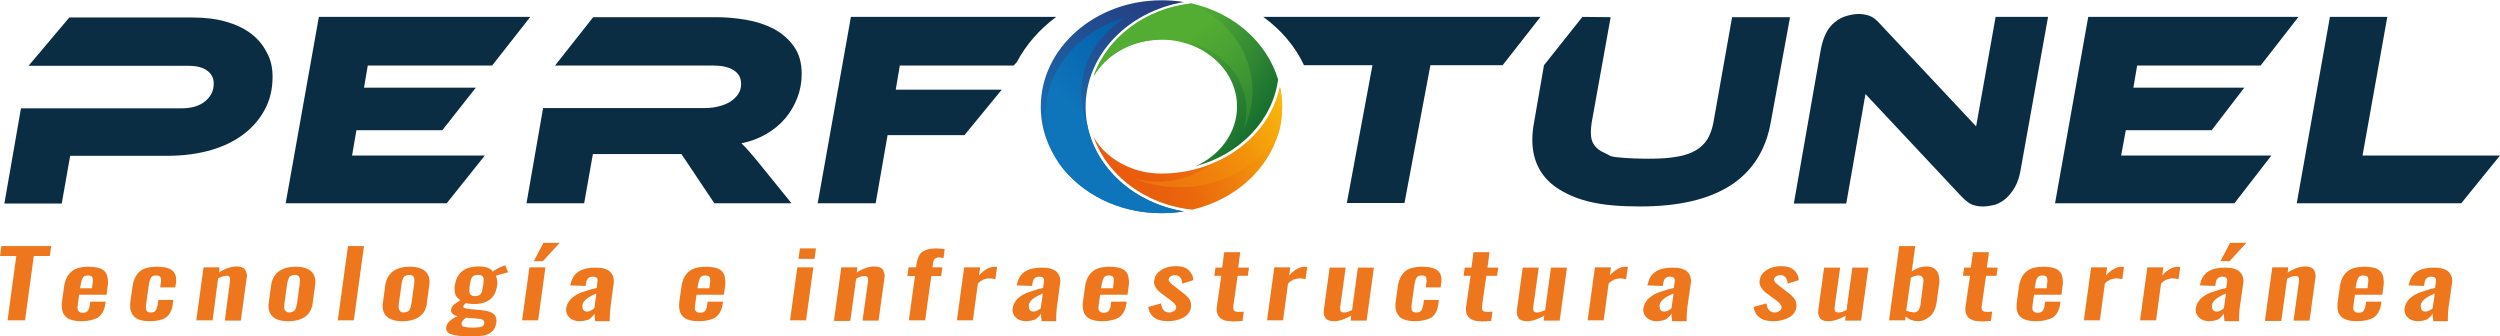 <svg xmlns="http://www.w3.org/2000/svg" xmlns:xlink="http://www.w3.org/1999/xlink" id="Capa_1" x="0px" y="0px" viewBox="0 0 858.5 115.5" style="enable-background:new 0 0 858.5 115.5;" xml:space="preserve"><style type="text/css">	.st0{fill:#0B2D44;}	.st1{fill-rule:evenodd;clip-rule:evenodd;fill:none;}	.st2{fill-rule:evenodd;clip-rule:evenodd;fill:url(#SVGID_1_);}	.st3{fill:url(#SVGID_2_);}	.st4{fill-rule:evenodd;clip-rule:evenodd;fill:url(#SVGID_3_);}	.st5{fill-rule:evenodd;clip-rule:evenodd;fill:url(#SVGID_4_);}	.st6{fill-rule:evenodd;clip-rule:evenodd;fill:url(#SVGID_5_);}	.st7{fill-rule:evenodd;clip-rule:evenodd;fill:url(#SVGID_6_);}	.st8{fill:#EE761C;}</style><g>	<g>		<path class="st0" d="M362.7,5.8h-70.5l-11.4,64h19.9l4.1-23.4h26.4L344,30.8h-36.4l1.4-8.3h39.1l1.1-1.2   C352.3,15.4,356.9,10.1,362.7,5.8"></path>		<path class="st0" d="M433.8,5.8c6.2,4.5,11,10.2,14,16.6h23.5l-8.8,47.3h19.8l8.9-47.3H516l13-16.6H433.8z"></path>		<path class="st0" d="M93.6,26.4c0,4-0.8,7.6-2.5,10.9c-1.7,3.3-4.1,6.2-7.2,8.6c-3.1,2.4-6.9,4.3-11.3,5.6c-4.5,1.3-9.5,2-15,2   H24.1l-2.9,16.4H1.5l5.7-32.7h55.1c3.4,0,6.2-0.8,8.1-2.4c2-1.6,3-3.6,3-6.1c0-1.8-0.7-3.3-2.2-4.4c-1.4-1.1-3.6-1.7-6.4-1.7H9.8   l14-16.6h42.2c4.5,0,8.4,0.5,11.8,1.5c3.4,1,6.3,2.4,8.6,4.2c2.3,1.8,4.1,4,5.3,6.5C93,20.5,93.6,23.3,93.6,26.4"></path>		<polygon class="st0" points="166.5,53.4 153.4,69.8 98.1,69.8 109.5,5.8 182.1,5.8 169,22.5 126.3,22.5 125,30.1 163.4,30.1    151.9,44.7 122.4,44.7 120.9,53.4   "></polygon>		<path class="st0" d="M271.8,69.8h-26.5l-11.3-16.9h-30.4l-3,16.9h-19.8l5.7-32.7h55.7c1.7,0,3.2-0.2,4.7-0.6   c1.5-0.4,2.8-0.9,3.9-1.6c1.1-0.7,2-1.6,2.7-2.6c0.7-1.1,1-2.2,1-3.5c0-2.1-0.9-3.7-2.6-4.7c-1.7-1.1-4.1-1.6-7.2-1.6h-54.1   l13.1-16.6h42.3c3.3,0,6.7,0.3,10.2,0.9c3.5,0.6,6.6,1.6,9.5,3.1c2.8,1.5,5.1,3.5,6.9,6c1.8,2.5,2.7,5.6,2.7,9.5   c0,2.9-0.5,5.6-1.5,8.2c-1,2.6-2.4,5-4.2,7.1c-1.8,2.1-4,3.9-6.6,5.4c-2.6,1.5-5.4,2.5-8.4,3.1c0.9,0.8,1.9,1.9,3,3.2   c1.1,1.3,2.6,3,4.4,5.3L271.8,69.8z"></path>		<path class="st0" d="M608.1,41.9c-3.4,19.3-18.4,29-44.9,29c-13.7,0-21.1-1.9-27.5-5.7c-6.3-3.8-9.5-9.6-9.5-17.2   c0-1.9,0.2-3.9,0.6-6l3.4-19.6l13.2-16.6l9.7,0.1l-6.5,36.1c-0.2,1.3-0.3,2.5-0.3,3.5c0,1.7,0.3,3.1,1.1,4.2   c0.7,1.1,1.9,2.1,3.6,2.8c1.7,0.7,1.4,1.2,4.3,1.5c2.9,0.3,6.5,0.5,10.9,0.5c3.8,0,7.1-0.2,9.7-0.7c2.6-0.4,4.8-1.2,6.5-2.2   c1.7-1,3-2.3,4-3.9c0.9-1.6,1.6-3.5,2-5.7l6.4-36.1h19.9L608.1,41.9z"></path>		<path class="st0" d="M681,70.9c-1.3,0-2.6-0.2-3.7-0.6c-1.1-0.4-2.3-1.4-3.7-2.8l-33-35.2l-6.6,37.6h-18l9.3-53.1   c0.4-2.1,1-3.9,1.8-5.5c0.8-1.5,1.8-2.8,3-3.7c1.2-1,2.5-1.7,3.9-2.1c1.4-0.4,2.8-0.7,4.3-0.7c1.2,0,2.4,0.2,3.6,0.6   c1.2,0.4,2.5,1.4,3.7,2.8l33,35.2l6.7-37.6h18l-9.5,53c-0.4,2.1-1,3.9-1.9,5.5c-0.9,1.5-1.9,2.8-3,3.8c-1.1,1-2.4,1.7-3.8,2.2   C683.8,70.6,682.4,70.9,681,70.9"></path>		<polygon class="st0" points="780,53.4 767.3,69.8 705.7,69.8 717.1,5.8 789.3,5.8 776.3,22.5 733.9,22.5 732.6,30.1 770.7,30.1    759.5,44.7 730,44.7 728.4,53.4   "></polygon>		<polygon class="st0" points="858.5,53.4 845.2,69.8 788.7,69.8 800.1,5.8 819.8,5.8 811.3,53.4   "></polygon>	</g>	<g>		<ellipse class="st1" cx="398.8" cy="36.6" rx="41.5" ry="36.6"></ellipse>		<g>			<linearGradient id="SVGID_1_" gradientUnits="userSpaceOnUse" x1="372.548" y1="60.894" x2="422.816" y2="-3.465">				<stop offset="0" style="stop-color:#0F75BB"></stop>				<stop offset="0.28" style="stop-color:#1E5DA1"></stop>				<stop offset="0.587" style="stop-color:#24488B"></stop>				<stop offset="0.838" style="stop-color:#253C7E"></stop>				<stop offset="1" style="stop-color:#25387A"></stop>			</linearGradient>			<path class="st2" d="M406.5,72.6c-2.5,0.4-5.1,0.6-7.7,0.6c-14.7,0-27.5-6.7-34.9-16.8c0,0,0,0,0,0c-4.1-5.7-6.5-12.5-6.5-19.7    c0-20.2,18.6-36.6,41.5-36.6c2.6,0,5.2,0.2,7.7,0.6c-19.2,3.2-33.8,18.1-33.8,36c0,2,0.2,4,0.5,5.9    C376.1,57.7,389.4,69.7,406.5,72.6z"></path>			<linearGradient id="SVGID_2_" gradientUnits="userSpaceOnUse" x1="384.437" y1="9.594" x2="439.466" y2="47.691">				<stop offset="0" style="stop-color:#53AD32"></stop>				<stop offset="0.251" style="stop-color:#53AD32"></stop>				<stop offset="0.401" style="stop-color:#49A233"></stop>				<stop offset="0.663" style="stop-color:#308632"></stop>				<stop offset="1" style="stop-color:#05602D"></stop>			</linearGradient>			<path class="st3" d="M438.9,27.3c-1.9,14.2-13.3,25.8-28.4,29.8c8.5-3.8,14.3-11.6,14.3-20.5c0-12.7-11.7-23-26.1-23    c-0.6,0-1.3,0-1.9,0.1c0,0-0.1,0-0.1,0c-9.3,0.6-17.2,5.6-21.2,12.5c4.6-13.2,17.6-23.2,33.5-25c0.1,0,0.2,0,0.3,0    C423.8,4.5,435.1,14.6,438.9,27.3z"></path>			<linearGradient id="SVGID_3_" gradientUnits="userSpaceOnUse" x1="382.582" y1="62.394" x2="445.911" y2="44.035">				<stop offset="0" style="stop-color:#E95C0C"></stop>				<stop offset="5.586590e-02" style="stop-color:#E95C0C"></stop>				<stop offset="0.227" style="stop-color:#E95F0C"></stop>				<stop offset="0.407" style="stop-color:#EB6B0C"></stop>				<stop offset="0.592" style="stop-color:#EE7E0C"></stop>				<stop offset="0.779" style="stop-color:#F3960B"></stop>				<stop offset="0.967" style="stop-color:#F9B40B"></stop>				<stop offset="1" style="stop-color:#FAB90B"></stop>			</linearGradient>			<path class="st4" d="M440.3,36.6c0,3.1-0.4,6-1.2,8.9C435.4,58.4,424,68.6,409.4,72c-12.3-1.3-22.9-7.5-29.3-16.3    c-0.4-0.5-0.7-1-1.1-1.6v0c-1.4-2.2-2.6-4.6-3.5-7.1c2.5,4.4,6.5,7.9,11.5,10.1c3.5,1.6,7.5,2.5,11.8,2.5    c5.9,0,11.5-1.1,16.6-3.1c12.4-4.8,21.6-14.7,24.1-26.7C440,32,440.3,34.3,440.3,36.6z"></path>			<linearGradient id="SVGID_4_" gradientUnits="userSpaceOnUse" x1="380.839" y1="50.845" x2="440.067" y2="-4.966">				<stop offset="0" style="stop-color:#0F75BB"></stop>				<stop offset="4.601574e-02" style="stop-color:#0D72B9"></stop>				<stop offset="0.453" style="stop-color:#025CA6"></stop>				<stop offset="0.785" style="stop-color:#004E9B"></stop>				<stop offset="1" style="stop-color:#004A97"></stop>			</linearGradient>			<path class="st5" d="M406.5,72.6c-2.5,0.4-5.1,0.6-7.7,0.6c-14.7,0-27.5-6.7-34.9-16.8c0,0,0,0,0,0C354,40.4,359.5,20.2,377,10    c3.1-1.8,6.4-3.1,9.8-4.1c-13.6,8.2-18.8,23.4-13.5,36.6C376.1,57.7,389.4,69.7,406.5,72.6z"></path>			<linearGradient id="SVGID_5_" gradientUnits="userSpaceOnUse" x1="389.701" y1="71.504" x2="446.277" y2="35.191">				<stop offset="0" style="stop-color:#ED730C"></stop>				<stop offset="5.586590e-02" style="stop-color:#ED730C"></stop>				<stop offset="0.239" style="stop-color:#EE770C"></stop>				<stop offset="0.433" style="stop-color:#F0820C"></stop>				<stop offset="0.631" style="stop-color:#F3930B"></stop>				<stop offset="0.831" style="stop-color:#F7AB0B"></stop>				<stop offset="0.94" style="stop-color:#FAB90B"></stop>			</linearGradient>			<path class="st6" d="M440.3,36.6c0,3.1-0.4,6-1.2,8.9c-6.2,11.1-19.1,18.8-34.1,18.8c-5.6,0-10.9-1.1-15.6-3    c2.6,0.7,5.4,1.1,8.2,1.1c6.8,0,13.1-2.2,17.9-5.8c12.4-4.8,21.6-14.7,24.1-26.7C440,32,440.3,34.3,440.3,36.6z"></path>			<linearGradient id="SVGID_6_" gradientUnits="userSpaceOnUse" x1="385.982" y1="2.98" x2="440.745" y2="68.657">				<stop offset="0" style="stop-color:#53AD32"></stop>				<stop offset="0.251" style="stop-color:#53AD32"></stop>				<stop offset="0.401" style="stop-color:#49A233"></stop>				<stop offset="0.663" style="stop-color:#308632"></stop>				<stop offset="1" style="stop-color:#05602D"></stop>			</linearGradient>			<path class="st7" d="M426.8,45c0.8-2.3,1.2-4.7,1.2-7.2c0-13.4-12.3-24.3-27.6-24.3c-1.2,0-2.4,0.1-3.5,0.2c0,0-0.1,0-0.1,0    c-9.3,0.6-17.2,5.6-21.2,12.5c4.6-13.2,17.6-23.2,33.5-25c12.5,5.5,21,16.8,21,30C430.1,36.1,428.9,40.8,426.8,45z"></path>		</g>	</g>	<g>		<path class="st8" d="M2.6,110l3-22.1H0l0.5-3.4h17.1l-0.5,3.4h-5.5l-3,22.1H2.6z"></path>		<path class="st8" d="M28,110.3c-2.7,0-4.6-0.6-5.6-1.7c-0.8-0.9-1.2-2.1-1.2-3.6c0-0.5,0-1,0.1-1.5l0.7-5c0.3-2.3,1.1-4,2.5-5.2   c1.3-1.2,3.4-1.7,6.1-1.7c1.4,0,2.6,0.2,3.6,0.5c0.9,0.3,1.6,0.8,2,1.4c0.5,0.6,0.7,1.4,0.8,2.3c0,0.3,0.1,0.7,0.1,1.1   c0,0.6-0.1,1.3-0.2,2l-0.3,2.3h-9.4l-0.4,2.7c-0.1,0.6-0.1,1.2-0.2,1.7c0,0.1,0,0.1,0,0.2c0,0.4,0.1,0.8,0.4,1.1   c0.3,0.3,0.8,0.5,1.4,0.5c0.8,0,1.4-0.2,1.7-0.6c0.3-0.4,0.6-1,0.7-1.8l0.2-1.4h5.3l-0.2,1.1c-0.3,1.9-1.1,3.3-2.4,4.3   C32.3,109.8,30.4,110.3,28,110.3z M27.5,99h4.1l0.2-1.7c0-0.3,0.1-0.6,0.1-0.9c0-0.5-0.1-0.9-0.2-1.2c-0.2-0.4-0.8-0.6-1.5-0.6   c-0.8,0-1.4,0.2-1.7,0.7c-0.3,0.5-0.6,1.3-0.8,2.6L27.5,99z"></path>		<path class="st8" d="M51.4,110.3c-1.4,0-2.6-0.2-3.5-0.5c-0.9-0.3-1.7-0.8-2.1-1.4c-0.5-0.6-0.8-1.3-1-2.1   c-0.1-0.4-0.1-0.8-0.1-1.3c0-0.5,0-1,0.1-1.5l0.7-5.1c0.3-2.2,1.1-3.9,2.4-5.1c1.3-1.2,3.3-1.7,6.1-1.7c2.5,0,4.3,0.5,5.3,1.4   c0.8,0.7,1.2,1.7,1.2,3.1c0,0.4,0,0.8-0.1,1.2l-0.2,1.4H55l0.2-1.5c0.1-0.3,0.1-0.6,0.1-0.9c0-0.5-0.1-0.8-0.2-1.1   c-0.2-0.4-0.7-0.6-1.5-0.6c-0.8,0-1.4,0.2-1.7,0.7c-0.3,0.4-0.6,1.3-0.8,2.5l-0.9,6.5c-0.1,0.5-0.1,0.9-0.1,1.2   c0,0.6,0.1,1,0.2,1.2c0.2,0.4,0.7,0.6,1.5,0.6c0.8,0,1.3-0.2,1.6-0.6c0.3-0.4,0.5-1,0.7-1.8l0.3-1.9h5.1l-0.2,1.7   c-0.3,1.9-1,3.3-2.3,4.3C55.8,109.8,53.9,110.3,51.4,110.3z"></path>		<path class="st8" d="M67.4,110l2.5-18.2h5.5l-0.2,1.8c2.1-1.4,4.2-2.1,6.1-2.1c0.7,0,1.3,0.1,1.8,0.3c0.5,0.2,0.9,0.5,1.1,0.9   c0.2,0.4,0.4,0.8,0.5,1.3c0,0.2,0.1,0.4,0.1,0.7c0,0.3,0,0.5-0.1,0.8l-2,14.6h-5.5L79,96.4c0-0.2,0-0.4,0-0.5   c0-0.3-0.1-0.6-0.2-0.8c-0.2-0.3-0.6-0.4-1.2-0.4c-0.7,0-1.6,0.3-2.7,0.9L73,110H67.4z"></path>		<path class="st8" d="M105,108.6c-1.4,1.1-3.4,1.7-6,1.7s-4.4-0.6-5.5-1.7c-0.9-0.9-1.3-2.1-1.3-3.5c0-0.4,0-0.8,0.1-1.2l0.8-5.9   c0.3-2.1,1.1-3.6,2.5-4.7c1.4-1.1,3.4-1.7,5.9-1.7c2.6,0,4.4,0.6,5.5,1.7c0.9,0.9,1.3,2.1,1.3,3.5c0,0.4,0,0.8-0.1,1.2l-0.8,5.9   C107.2,105.9,106.4,107.5,105,108.6z M99.4,107.3c0.4,0,0.7-0.1,1-0.2c0.3-0.1,0.5-0.3,0.7-0.4c0.2-0.2,0.3-0.4,0.4-0.7   c0.1-0.3,0.2-0.6,0.3-0.8c0-0.3,0.1-0.6,0.2-1l0.9-6.5c0-0.6,0.1-1.1,0.1-1.6c0,0,0-0.1,0-0.1c0-0.4-0.2-0.8-0.4-1.1   c-0.3-0.3-0.7-0.5-1.4-0.5c-0.4,0-0.7,0.1-1,0.2c-0.3,0.1-0.5,0.3-0.7,0.4c-0.2,0.2-0.3,0.4-0.4,0.7c-0.1,0.3-0.2,0.6-0.3,0.8   c-0.1,0.3-0.1,0.6-0.2,1l-0.9,6.5c-0.1,0.7-0.1,1.2-0.1,1.6c0,0.4,0.1,0.8,0.4,1.1C98.4,107.2,98.8,107.3,99.4,107.3z"></path>		<path class="st8" d="M116,110l3.5-25.5h5.5l-3.5,25.5H116z"></path>		<path class="st8" d="M144.2,108.6c-1.4,1.1-3.4,1.7-6,1.7s-4.4-0.6-5.5-1.7c-0.9-0.9-1.3-2.1-1.3-3.5c0-0.4,0-0.8,0.1-1.2l0.8-5.9   c0.3-2.1,1.1-3.6,2.5-4.7c1.4-1.1,3.4-1.7,5.9-1.7c2.6,0,4.4,0.6,5.5,1.7c0.9,0.9,1.3,2.1,1.3,3.5c0,0.4,0,0.8-0.1,1.2l-0.8,5.9   C146.5,105.9,145.6,107.5,144.2,108.6z M138.7,107.3c0.4,0,0.7-0.1,1-0.2c0.3-0.1,0.5-0.3,0.7-0.4c0.2-0.2,0.3-0.4,0.4-0.7   c0.1-0.3,0.2-0.6,0.3-0.8c0-0.3,0.1-0.6,0.2-1l0.9-6.5c0-0.6,0.1-1.1,0.1-1.6c0,0,0-0.1,0-0.1c0-0.4-0.2-0.8-0.4-1.1   c-0.3-0.3-0.7-0.5-1.4-0.5c-0.4,0-0.7,0.1-1,0.2c-0.3,0.1-0.5,0.3-0.7,0.4c-0.2,0.2-0.3,0.4-0.4,0.7c-0.1,0.3-0.2,0.6-0.3,0.8   c-0.1,0.3-0.1,0.6-0.2,1l-0.9,6.5c-0.1,0.7-0.1,1.2-0.1,1.6c0,0.4,0.1,0.8,0.4,1.1C137.6,107.2,138.1,107.3,138.7,107.3z"></path>		<path class="st8" d="M162.3,115.5c-0.7,0-1.3,0-1.9,0c-0.5,0-1.1,0-1.8-0.1c-0.7,0-1.3-0.1-1.8-0.2c-0.5-0.1-1-0.2-1.5-0.3   c-0.5-0.1-0.9-0.3-1.2-0.5c-0.3-0.2-0.5-0.5-0.7-0.8c-0.1-0.2-0.2-0.5-0.2-0.8c0-0.1,0-0.2,0-0.3c0.2-1.6,1.5-2.9,3.9-3.9   c-1.5-0.4-2.2-1.1-2.2-2c0-0.7,0.3-1.3,0.8-1.8c0.5-0.5,1.3-1,2.4-1.7c-0.8-0.5-1.4-1.2-1.7-1.9c-0.2-0.5-0.3-1.1-0.3-1.8   c0-0.4,0-0.8,0.1-1.3c0.6-4.4,3.3-6.6,8.2-6.6c2.5,0,4.1,0.6,4.8,1.8c0.3-0.3,0.8-0.6,1.5-1c0.7-0.4,1.3-0.7,2-0.9l0.8-0.3l1,2.4   c-0.5,0.1-1.2,0.3-2.2,0.6c-1,0.3-1.7,0.5-2,0.6c0.2,0.4,0.3,0.9,0.4,1.5c0.1,0.3,0.1,0.7,0.1,1c0,0.3,0,0.6-0.1,0.9   c-0.6,4.2-3.2,6.3-7.9,6.3c-0.4,0-0.9,0-1.6-0.1c-0.7-0.1-1.1-0.2-1.3-0.2c-0.5,0.5-0.8,0.9-0.8,1.2c0,0.2,0.1,0.4,0.5,0.5   c0.3,0.1,0.8,0.2,1.5,0.3c0.1,0,0.8,0.1,2,0.2c1.2,0.1,2,0.2,2.2,0.2c2,0.2,3.3,0.6,4.2,1.3c0.7,0.6,1,1.4,1,2.4   c0,0.2,0,0.5-0.1,0.7c-0.2,1.6-1,2.8-2.3,3.6C167.1,115.2,165.1,115.5,162.3,115.5z M162.7,112.5c1.2,0,2-0.1,2.6-0.3   c0.6-0.2,0.9-0.6,1-1.1c0-0.1,0-0.2,0-0.3c0-0.4-0.1-0.7-0.4-0.9c-0.4-0.3-1.1-0.4-2.1-0.5l-3.8-0.3c-1,0.8-1.5,1.4-1.5,2   c0,0.1,0,0.1,0,0.2c0,0.3,0.1,0.5,0.2,0.6c0.2,0.2,0.6,0.3,1.2,0.4C160.5,112.5,161.5,112.5,162.7,112.5z M163.1,101.7   c1,0,1.6-0.3,2-0.8c0.4-0.5,0.6-1.5,0.8-2.8c0.1-0.8,0.2-1.4,0.2-1.9c0-0.1,0-0.1,0-0.2c0-0.6-0.2-1-0.5-1.2   c-0.3-0.3-0.8-0.4-1.5-0.4c-1,0-1.6,0.3-2,0.8c-0.4,0.6-0.6,1.5-0.8,2.9c-0.1,0.6-0.1,1.2-0.1,1.7c0,0.1,0,0.2,0,0.3   c0,0.5,0.2,0.9,0.5,1.2C162,101.5,162.5,101.7,163.1,101.7z"></path>		<path class="st8" d="M179.3,110l2.5-18.2h5.5l-2.5,18.2H179.3z M183.3,89.7l3.3-6.3h5.6l-5.8,6.3H183.3z"></path>		<path class="st8" d="M199,110.3c-1.5,0-2.7-0.5-3.5-1.3c-0.7-0.7-1.1-1.6-1.1-2.5c0-0.2,0-0.3,0-0.5c0.1-0.6,0.3-1.2,0.5-1.7   c0.3-0.5,0.6-1,0.9-1.4c0.4-0.4,0.8-0.8,1.3-1.1c0.5-0.4,1-0.7,1.5-0.9c0.5-0.3,1.1-0.5,1.8-0.7c0.6-0.2,1.3-0.4,1.8-0.6   c0.6-0.2,1.2-0.4,1.9-0.5c0.4-0.1,0.6-0.2,0.8-0.2l0.2-1.5c0-0.3,0.1-0.6,0.1-0.9c0-0.1,0-0.3,0-0.4c0-0.4-0.2-0.6-0.4-0.8   c-0.3-0.2-0.7-0.3-1.2-0.3c-1.3,0-2.1,0.7-2.3,2.1l-0.2,1.1l-5.3-0.2c0-0.1,0-0.2,0.1-0.3c0-0.2,0.1-0.3,0.1-0.3   c0.4-1.9,1.3-3.3,2.8-4.2c1.4-0.9,3.3-1.3,5.8-1.3c2.4,0,4,0.5,5,1.5c0.8,0.8,1.2,1.8,1.2,3.1c0,0.3,0,0.7-0.1,1l-1.1,8.3   c-0.1,1-0.2,2-0.2,3.2c0,0.4,0,0.9,0,1.3h-5c-0.2-1.2-0.2-2.1-0.2-2.7c-0.4,0.8-1.1,1.5-2,2.1C201.3,110,200.3,110.3,199,110.3z    M201.6,107c0.4,0,0.9-0.1,1.4-0.4c0.5-0.3,0.9-0.5,1.1-0.8l0.7-5c-3,1.2-4.6,2.5-4.8,4c0,0.2,0,0.3,0,0.5c0,0.5,0.1,0.8,0.3,1.1   C200.6,106.8,201,107,201.6,107z"></path>		<path class="st8" d="M240,110.3c-2.7,0-4.6-0.6-5.6-1.7c-0.8-0.9-1.2-2.1-1.2-3.6c0-0.5,0-1,0.1-1.5l0.7-5c0.3-2.3,1.1-4,2.5-5.2   c1.3-1.2,3.4-1.7,6.1-1.7c1.4,0,2.6,0.2,3.6,0.5c0.9,0.3,1.6,0.8,2,1.4c0.5,0.6,0.7,1.4,0.8,2.3c0,0.3,0.1,0.7,0.1,1.1   c0,0.6-0.1,1.3-0.2,2l-0.3,2.3h-9.4l-0.4,2.7c-0.1,0.6-0.1,1.2-0.2,1.7c0,0.1,0,0.1,0,0.2c0,0.4,0.1,0.8,0.4,1.1   c0.3,0.3,0.8,0.5,1.4,0.5c0.8,0,1.4-0.2,1.7-0.6c0.3-0.4,0.6-1,0.7-1.8l0.2-1.4h5.3l-0.2,1.1c-0.3,1.9-1.1,3.3-2.4,4.3   C244.4,109.8,242.5,110.3,240,110.3z M239.5,99h4.1l0.2-1.7c0-0.3,0.1-0.6,0.1-0.9c0-0.5-0.1-0.9-0.2-1.2   c-0.2-0.4-0.8-0.6-1.5-0.6c-0.8,0-1.4,0.2-1.7,0.7c-0.3,0.5-0.6,1.3-0.8,2.6L239.5,99z"></path>		<path class="st8" d="M271.3,110l2.5-18.2h5.5l-2.5,18.2H271.3z M274.2,88.9l0.5-3.6h5.5l-0.5,3.6H274.2z"></path>		<path class="st8" d="M286.4,110l2.5-18.2h5.5l-0.2,1.8c2.1-1.4,4.2-2.1,6.1-2.1c0.7,0,1.3,0.1,1.8,0.3c0.5,0.2,0.9,0.5,1.1,0.9   c0.2,0.4,0.4,0.8,0.5,1.3c0,0.2,0.1,0.4,0.1,0.7c0,0.3,0,0.5-0.1,0.8l-2,14.6h-5.5l1.9-13.6c0-0.2,0-0.4,0-0.5   c0-0.3-0.1-0.6-0.2-0.8c-0.2-0.3-0.6-0.4-1.2-0.4c-0.7,0-1.6,0.3-2.7,0.9l-2,14.5H286.4z"></path>		<path class="st8" d="M312.1,110l2.1-15.2h-2.6l0.4-3h2.6l0.1-0.9c0.1-0.7,0.2-1.4,0.4-1.9c0.1-0.5,0.4-1,0.7-1.5   c0.3-0.5,0.7-0.9,1.2-1.2c0.5-0.3,1.1-0.5,1.8-0.7c0.7-0.2,1.6-0.3,2.6-0.3c0.8,0,1.8,0.1,3,0.2l-0.4,3.1c-0.1,0-0.3,0-0.7-0.1   c-0.4,0-0.6-0.1-0.8-0.1c-0.7,0-1.2,0.2-1.5,0.5c-0.3,0.3-0.5,0.8-0.6,1.5l-0.2,1.4h3.4l-0.4,3h-3.4l-2.1,15.2H312.1z"></path>		<path class="st8" d="M328.6,110l2.5-18.2h5.5l-0.4,2.8c1.8-2,3.6-3,5.4-3c0.3,0,0.6,0,0.8,0.1l-0.6,4.2c-0.6-0.2-1.3-0.3-2-0.3   c-0.8,0-1.5,0.2-2.1,0.4c-0.6,0.3-1.3,0.7-1.9,1.4l-1.7,12.6H328.6z"></path>		<path class="st8" d="M352.3,110.3c-1.5,0-2.7-0.5-3.5-1.3c-0.7-0.7-1.1-1.6-1.1-2.5c0-0.2,0-0.3,0-0.5c0.1-0.6,0.3-1.2,0.5-1.7   c0.3-0.5,0.6-1,0.9-1.4c0.4-0.4,0.8-0.8,1.3-1.1c0.5-0.4,1-0.7,1.5-0.9c0.5-0.3,1.1-0.5,1.8-0.7c0.6-0.2,1.3-0.4,1.8-0.6   c0.6-0.2,1.2-0.4,1.9-0.5c0.4-0.1,0.6-0.2,0.8-0.2l0.2-1.5c0-0.3,0.1-0.6,0.1-0.9c0-0.1,0-0.3,0-0.4c0-0.4-0.2-0.6-0.4-0.8   c-0.3-0.2-0.7-0.3-1.2-0.3c-1.3,0-2.1,0.7-2.3,2.1l-0.2,1.1l-5.3-0.2c0-0.1,0-0.2,0.1-0.3c0-0.2,0.1-0.3,0.1-0.3   c0.4-1.9,1.3-3.3,2.8-4.2c1.4-0.9,3.3-1.3,5.8-1.3c2.4,0,4,0.5,5,1.5c0.8,0.8,1.2,1.8,1.2,3.1c0,0.3,0,0.7-0.1,1l-1.1,8.3   c-0.1,1-0.2,2-0.2,3.2c0,0.4,0,0.9,0,1.3h-5c-0.2-1.2-0.2-2.1-0.2-2.7c-0.4,0.8-1.1,1.5-2,2.1C354.6,110,353.5,110.3,352.3,110.3z    M354.9,107c0.4,0,0.9-0.1,1.4-0.4c0.5-0.3,0.9-0.5,1.1-0.8l0.7-5c-3,1.2-4.6,2.5-4.8,4c0,0.2,0,0.3,0,0.5c0,0.5,0.1,0.8,0.3,1.1   C353.8,106.8,354.3,107,354.9,107z"></path>		<path class="st8" d="M378.6,110.3c-2.7,0-4.6-0.6-5.6-1.7c-0.8-0.9-1.2-2.1-1.2-3.6c0-0.5,0-1,0.1-1.5l0.7-5   c0.3-2.3,1.1-4,2.5-5.2c1.3-1.2,3.4-1.7,6.1-1.7c1.4,0,2.6,0.2,3.6,0.5c0.9,0.3,1.6,0.8,2,1.4c0.5,0.6,0.7,1.4,0.8,2.3   c0,0.3,0.1,0.7,0.1,1.1c0,0.6-0.1,1.3-0.2,2l-0.3,2.3h-9.4l-0.4,2.7c-0.1,0.6-0.1,1.2-0.2,1.7c0,0.1,0,0.1,0,0.2   c0,0.4,0.1,0.8,0.4,1.1c0.3,0.3,0.8,0.5,1.4,0.5c0.8,0,1.4-0.2,1.7-0.6c0.3-0.4,0.6-1,0.7-1.8l0.2-1.4h5.3l-0.2,1.1   c-0.3,1.9-1.1,3.3-2.4,4.3C382.9,109.8,381,110.3,378.6,110.3z M378.1,99h4.1l0.2-1.7c0-0.3,0.1-0.6,0.1-0.9   c0-0.5-0.1-0.9-0.2-1.2c-0.2-0.4-0.8-0.6-1.5-0.6c-0.8,0-1.4,0.2-1.7,0.7c-0.3,0.5-0.6,1.3-0.8,2.6L378.1,99z"></path>		<path class="st8" d="M401,110.3c-2,0-3.5-0.4-4.7-1.3c-1.1-0.8-1.8-2.1-2-3.6l4.4-1.2c0.3,2.1,1.2,3.1,2.8,3.1c0,0,0,0,0.1,0   c0.6,0,1.1-0.2,1.6-0.5c0.4-0.3,0.7-0.7,0.7-1.2c0,0,0-0.1,0-0.1c0-0.7-0.6-1.4-1.9-2.4l-3-2.2c-1.8-1.3-2.7-2.7-2.7-4.1   c0-0.2,0-0.4,0.1-0.6c0.2-1.5,1-2.6,2.4-3.5c1.4-0.9,3-1.3,5-1.3c1.9,0,3.3,0.4,4.3,1.3c1,0.9,1.6,2,1.7,3.5l-3.8,1.2   c-0.2-1.9-1-2.9-2.4-2.9c0,0,0,0-0.1,0c-0.6,0-1.1,0.1-1.5,0.4c-0.4,0.3-0.6,0.6-0.7,1c0,0,0,0.1,0,0.1c0,0.5,0.5,1.2,1.6,2   l3.1,2.4c1,0.7,1.8,1.5,2.4,2.3c0.4,0.6,0.6,1.3,0.6,2.1c0,0.2,0,0.4,0,0.6c-0.2,1.5-1,2.7-2.5,3.6   C404.8,109.9,403.1,110.3,401,110.3z"></path>		<path class="st8" d="M422.9,110.3c-1.1,0-2-0.1-2.7-0.4c-0.7-0.3-1.2-0.6-1.6-1.1c-0.3-0.5-0.6-1-0.7-1.6c-0.1-0.3-0.1-0.6-0.1-1   c0-0.4,0-0.7,0.1-1.1l1.5-10.4H417l0.4-2.8h2.3l0.7-5.3h5.5l-0.7,5.3h3.7l-0.4,2.8H425l-1.5,10.6c0,0.1,0,0.2,0,0.4   c0,0.4,0.1,0.7,0.3,1c0.3,0.3,0.8,0.4,1.6,0.4c0.5,0,1.1,0,1.7-0.1l-0.4,3.2c-1.6,0.1-2.8,0.2-3.6,0.2   C423,110.3,422.9,110.3,422.9,110.3z"></path>		<path class="st8" d="M435.1,110l2.5-18.2h5.5l-0.4,2.8c1.8-2,3.6-3,5.4-3c0.3,0,0.6,0,0.8,0.1l-0.6,4.2c-0.6-0.2-1.3-0.3-2-0.3   c-0.8,0-1.5,0.2-2.1,0.4c-0.6,0.3-1.3,0.7-1.9,1.4l-1.7,12.6H435.1z"></path>		<path class="st8" d="M458,110.3c-0.7,0-1.3-0.1-1.8-0.3c-0.5-0.2-0.9-0.5-1.1-0.9c-0.2-0.4-0.4-0.8-0.5-1.2c0-0.2-0.1-0.5,0-0.7   c0-0.2,0-0.5,0-0.7l2-14.6h5.5l-1.9,13.7c0,0.2,0,0.3,0,0.5c0,0.3,0.1,0.6,0.2,0.8c0.2,0.3,0.6,0.4,1.2,0.4c0,0,0,0,0.1,0   c0.7,0,1.5-0.3,2.6-0.8l2-14.6h5.5l-2.5,18.2h-5.5l0.2-1.7C461.9,109.6,459.9,110.3,458,110.3z"></path>		<path class="st8" d="M485.9,110.3c-1.4,0-2.6-0.2-3.5-0.5c-0.9-0.3-1.7-0.8-2.1-1.4c-0.5-0.6-0.8-1.3-1-2.1   c-0.1-0.4-0.1-0.8-0.1-1.3c0-0.5,0-1,0.1-1.5l0.7-5.1c0.3-2.2,1.1-3.9,2.4-5.1c1.3-1.2,3.3-1.7,6.1-1.7c2.5,0,4.3,0.5,5.3,1.4   c0.8,0.7,1.2,1.7,1.2,3.1c0,0.4,0,0.8-0.1,1.2l-0.2,1.4h-5.1l0.2-1.5c0.1-0.3,0.1-0.6,0.1-0.9c0-0.5-0.1-0.8-0.2-1.1   c-0.2-0.4-0.7-0.6-1.5-0.6c-0.8,0-1.4,0.2-1.7,0.7c-0.3,0.4-0.6,1.3-0.8,2.5l-0.9,6.5c-0.1,0.5-0.1,0.9-0.1,1.2   c0,0.6,0.1,1,0.2,1.2c0.2,0.4,0.7,0.6,1.5,0.6c0.8,0,1.3-0.2,1.6-0.6c0.3-0.4,0.5-1,0.7-1.8l0.3-1.9h5.1l-0.2,1.7   c-0.3,1.9-1,3.3-2.3,4.3C490.2,109.8,488.3,110.3,485.9,110.3z"></path>		<path class="st8" d="M508.5,110.3c-1.1,0-2-0.1-2.7-0.4c-0.7-0.3-1.2-0.6-1.6-1.1c-0.3-0.5-0.6-1-0.7-1.6c-0.1-0.3-0.1-0.6-0.1-1   c0-0.4,0-0.7,0.1-1.1l1.5-10.4h-2.4l0.4-2.8h2.3l0.7-5.3h5.5l-0.7,5.3h3.7l-0.4,2.8h-3.7l-1.5,10.6c0,0.1,0,0.2,0,0.4   c0,0.4,0.1,0.7,0.3,1c0.3,0.3,0.8,0.4,1.6,0.4c0.5,0,1.1,0,1.7-0.1l-0.4,3.2c-1.6,0.1-2.8,0.2-3.6,0.2   C508.6,110.3,508.6,110.3,508.5,110.3z"></path>		<path class="st8" d="M524.3,110.3c-0.7,0-1.3-0.1-1.8-0.3c-0.5-0.2-0.9-0.5-1.1-0.9c-0.2-0.4-0.4-0.8-0.5-1.2c0-0.2-0.1-0.5,0-0.7   c0-0.2,0-0.5,0-0.7l2-14.6h5.5l-1.9,13.7c0,0.2,0,0.3,0,0.5c0,0.3,0.1,0.6,0.2,0.8c0.2,0.3,0.6,0.4,1.2,0.4c0,0,0,0,0.1,0   c0.7,0,1.5-0.3,2.6-0.8l2-14.6h5.5l-2.5,18.2h-5.5l0.2-1.7C528.2,109.6,526.2,110.3,524.3,110.3z"></path>		<path class="st8" d="M545.2,110l2.5-18.2h5.5l-0.4,2.8c1.8-2,3.6-3,5.4-3c0.3,0,0.6,0,0.8,0.1l-0.6,4.2c-0.6-0.2-1.3-0.3-2-0.3   c-0.8,0-1.5,0.2-2.1,0.4c-0.6,0.3-1.3,0.7-1.9,1.4l-1.7,12.6H545.2z"></path>		<path class="st8" d="M568.9,110.3c-1.5,0-2.7-0.5-3.5-1.3c-0.7-0.7-1.1-1.6-1.1-2.5c0-0.2,0-0.3,0-0.5c0.1-0.6,0.3-1.2,0.5-1.7   c0.3-0.5,0.6-1,0.9-1.4c0.4-0.4,0.8-0.8,1.3-1.1c0.5-0.4,1-0.7,1.5-0.9c0.5-0.3,1.1-0.5,1.8-0.7c0.6-0.2,1.3-0.4,1.8-0.6   c0.6-0.2,1.2-0.4,1.9-0.5c0.4-0.1,0.6-0.2,0.8-0.2l0.2-1.5c0-0.3,0.1-0.6,0.1-0.9c0-0.1,0-0.3,0-0.4c0-0.4-0.2-0.6-0.4-0.8   c-0.3-0.2-0.7-0.3-1.2-0.3c-1.3,0-2.1,0.7-2.3,2.1l-0.2,1.1l-5.3-0.2c0-0.1,0-0.2,0.1-0.3c0-0.2,0.1-0.3,0.1-0.3   c0.4-1.9,1.3-3.3,2.8-4.2c1.4-0.9,3.3-1.3,5.8-1.3c2.4,0,4,0.5,5,1.5c0.8,0.8,1.2,1.8,1.2,3.1c0,0.3,0,0.7-0.1,1l-1.2,8.3   c-0.1,1-0.2,2-0.2,3.2c0,0.4,0,0.9,0,1.3h-5c-0.2-1.2-0.2-2.1-0.2-2.7c-0.4,0.8-1.1,1.5-2,2.1C571.2,110,570.1,110.3,568.9,110.3z    M571.5,107c0.4,0,0.9-0.1,1.4-0.4c0.5-0.3,0.9-0.5,1.1-0.8l0.7-5c-3,1.2-4.6,2.5-4.8,4c0,0.2,0,0.3,0,0.5c0,0.5,0.1,0.8,0.3,1.1   C570.4,106.8,570.9,107,571.5,107z"></path>		<path class="st8" d="M608.9,110.3c-2,0-3.5-0.4-4.7-1.3c-1.1-0.8-1.8-2.1-2-3.6l4.4-1.2c0.3,2.1,1.2,3.1,2.8,3.1c0,0,0,0,0.1,0   c0.6,0,1.1-0.2,1.6-0.5c0.4-0.3,0.7-0.7,0.7-1.2c0,0,0-0.1,0-0.1c0-0.7-0.6-1.4-1.9-2.4l-3-2.2c-1.8-1.3-2.7-2.7-2.7-4.1   c0-0.2,0-0.4,0.1-0.6c0.2-1.5,1-2.6,2.4-3.5c1.4-0.9,3-1.3,5-1.3c1.9,0,3.3,0.4,4.3,1.3s1.6,2,1.7,3.5l-3.8,1.2   c-0.2-1.9-1-2.9-2.4-2.9c0,0,0,0-0.1,0c-0.6,0-1.1,0.1-1.5,0.4c-0.4,0.3-0.6,0.6-0.7,1c0,0,0,0.1,0,0.1c0,0.5,0.5,1.2,1.6,2   l3.1,2.4c1,0.7,1.8,1.5,2.4,2.3c0.4,0.6,0.6,1.3,0.6,2.1c0,0.2,0,0.4,0,0.6c-0.2,1.5-1,2.7-2.5,3.6   C612.7,109.9,610.9,110.3,608.9,110.3z"></path>		<path class="st8" d="M627.8,110.3c-0.7,0-1.3-0.1-1.8-0.3c-0.5-0.2-0.9-0.5-1.1-0.9c-0.2-0.4-0.4-0.8-0.5-1.2c0-0.2-0.1-0.5,0-0.7   c0-0.2,0-0.5,0-0.7l2-14.6h5.5l-1.9,13.7c0,0.2,0,0.3,0,0.5c0,0.3,0.1,0.6,0.2,0.8c0.2,0.3,0.6,0.4,1.2,0.4c0,0,0,0,0.1,0   c0.7,0,1.5-0.3,2.6-0.8l2-14.6h5.5l-2.5,18.2h-5.5l0.2-1.7C631.8,109.6,629.7,110.3,627.8,110.3z"></path>		<path class="st8" d="M658.6,110.3c-1.5,0-2.9-0.5-4.2-1.6l-0.2,1.3h-5.5l3.5-25.5h5.5l-1.2,8.7c1.6-1.1,3.3-1.7,5-1.7c0,0,0,0,0,0   c0.6,0,1.2,0.1,1.7,0.2c0.5,0.2,0.9,0.4,1.2,0.6c0.3,0.3,0.6,0.6,0.8,0.9c0.2,0.4,0.4,0.7,0.5,1.1c0.1,0.4,0.2,0.7,0.2,1.2   c0,0.4,0.1,0.7,0.1,1c0,0,0,0.1,0,0.1c0,0.3,0,0.7-0.1,1l-0.8,5.8c-0.1,0.9-0.3,1.8-0.6,2.6c-0.3,0.8-0.7,1.5-1.2,2.1   c-0.5,0.6-1.2,1.1-2,1.5C660.5,110.1,659.6,110.3,658.6,110.3z M657.2,107.3c0.4,0,0.8-0.1,1.1-0.3c0.3-0.2,0.6-0.5,0.7-0.8   c0.2-0.4,0.3-0.7,0.4-1.1c0.1-0.4,0.2-0.8,0.2-1.4l0.8-6.1c0-0.4,0.1-0.8,0.1-1.1c0-0.1,0-0.3,0-0.4c0-0.5-0.2-0.8-0.5-1.1   c-0.3-0.3-0.7-0.4-1.2-0.4c0,0,0,0-0.1,0c-0.8,0-1.6,0.3-2.5,0.7l-1.6,11.4C655.4,107,656.3,107.2,657.2,107.3z"></path>		<path class="st8" d="M680,110.3c-1.1,0-2-0.1-2.7-0.4c-0.7-0.3-1.2-0.6-1.6-1.1c-0.3-0.5-0.6-1-0.7-1.6c-0.1-0.3-0.1-0.6-0.1-1   c0-0.4,0-0.7,0.1-1.1l1.5-10.4h-2.4l0.4-2.8h2.3l0.7-5.3h5.5l-0.7,5.3h3.7l-0.4,2.8H682l-1.5,10.6c0,0.1,0,0.2,0,0.4   c0,0.4,0.1,0.7,0.3,1c0.3,0.3,0.8,0.4,1.6,0.4c0.5,0,1.1,0,1.7-0.1l-0.4,3.2c-1.6,0.1-2.8,0.2-3.6,0.2   C680.1,110.3,680,110.3,680,110.3z"></path>		<path class="st8" d="M699.2,110.3c-2.7,0-4.6-0.6-5.6-1.7c-0.8-0.9-1.2-2.1-1.1-3.6c0-0.5,0-1,0.1-1.5l0.7-5   c0.3-2.3,1.1-4,2.5-5.2c1.3-1.2,3.4-1.7,6.1-1.7c1.4,0,2.6,0.2,3.6,0.5c0.9,0.3,1.6,0.8,2,1.4c0.5,0.6,0.7,1.4,0.8,2.3   c0,0.3,0.1,0.7,0.1,1.1c0,0.6-0.1,1.3-0.2,2l-0.3,2.3h-9.4l-0.4,2.7c-0.1,0.6-0.1,1.2-0.2,1.7c0,0.1,0,0.1,0,0.2   c0,0.4,0.1,0.8,0.4,1.1c0.3,0.3,0.8,0.5,1.4,0.5c0.8,0,1.4-0.2,1.7-0.6c0.3-0.4,0.6-1,0.7-1.8l0.2-1.4h5.3l-0.2,1.1   c-0.3,1.9-1.1,3.3-2.4,4.3C703.5,109.8,701.6,110.3,699.2,110.3z M698.7,99h4.1l0.2-1.7c0-0.3,0.1-0.6,0.1-0.9   c0-0.5-0.1-0.9-0.2-1.2c-0.2-0.4-0.8-0.6-1.5-0.6c-0.8,0-1.4,0.2-1.7,0.7c-0.4,0.5-0.6,1.3-0.8,2.6L698.7,99z"></path>		<path class="st8" d="M715.6,110l2.5-18.2h5.5l-0.4,2.8c1.8-2,3.6-3,5.4-3c0.3,0,0.6,0,0.8,0.1l-0.6,4.2c-0.6-0.2-1.3-0.3-2-0.3   c-0.8,0-1.5,0.2-2.1,0.4c-0.6,0.3-1.3,0.7-1.9,1.4l-1.7,12.6H715.6z"></path>		<path class="st8" d="M734.9,110l2.5-18.2h5.5l-0.4,2.8c1.8-2,3.6-3,5.4-3c0.3,0,0.6,0,0.8,0.1l-0.6,4.2c-0.6-0.2-1.3-0.3-2-0.3   c-0.8,0-1.5,0.2-2.1,0.4c-0.6,0.3-1.3,0.7-1.9,1.4l-1.7,12.6H734.9z"></path>		<path class="st8" d="M758.6,110.3c-1.5,0-2.7-0.5-3.5-1.3c-0.7-0.7-1.1-1.6-1.1-2.5c0-0.2,0-0.3,0-0.5c0.1-0.6,0.3-1.2,0.5-1.7   c0.3-0.5,0.6-1,0.9-1.4c0.4-0.4,0.8-0.8,1.3-1.1c0.5-0.4,1-0.7,1.5-0.9c0.5-0.3,1.1-0.5,1.8-0.7c0.6-0.2,1.3-0.4,1.8-0.6   c0.6-0.2,1.2-0.4,1.9-0.5c0.4-0.1,0.6-0.2,0.8-0.2l0.2-1.5c0-0.3,0.1-0.6,0.1-0.9c0-0.1,0-0.3,0-0.4c0-0.4-0.2-0.6-0.4-0.8   c-0.3-0.2-0.7-0.3-1.2-0.3c-1.3,0-2.1,0.7-2.3,2.1l-0.2,1.1l-5.3-0.2c0-0.1,0-0.2,0.1-0.3c0-0.2,0.1-0.3,0.1-0.3   c0.4-1.9,1.3-3.3,2.8-4.2c1.4-0.9,3.3-1.3,5.8-1.3c2.4,0,4,0.5,5,1.5c0.8,0.8,1.2,1.8,1.2,3.1c0,0.3,0,0.7-0.1,1l-1.2,8.3   c-0.1,1-0.2,2-0.2,3.2c0,0.4,0,0.9,0,1.3h-5c-0.2-1.2-0.2-2.1-0.2-2.7c-0.4,0.8-1.1,1.5-2,2.1C760.9,110,759.9,110.3,758.6,110.3z    M761.2,107c0.4,0,0.9-0.1,1.4-0.4c0.5-0.3,0.9-0.5,1.1-0.8l0.7-5c-3,1.2-4.6,2.5-4.8,4c0,0.2,0,0.3,0,0.5c0,0.5,0.1,0.8,0.3,1.1   C760.2,106.8,760.6,107,761.2,107z M762.5,89.7l3.3-6.3h5.6l-5.8,6.3H762.5z"></path>		<path class="st8" d="M777.8,110l2.5-18.2h5.5l-0.2,1.8c2.1-1.4,4.2-2.1,6.1-2.1c0.7,0,1.3,0.1,1.8,0.3c0.5,0.2,0.9,0.5,1.1,0.9   c0.2,0.4,0.4,0.8,0.5,1.3c0,0.2,0.1,0.4,0.1,0.7c0,0.3,0,0.5-0.1,0.8l-2,14.6h-5.5l1.9-13.6c0-0.2,0-0.4,0-0.5   c0-0.3-0.1-0.6-0.2-0.8c-0.2-0.3-0.6-0.4-1.2-0.4c-0.7,0-1.6,0.3-2.7,0.9l-2,14.5H777.8z"></path>		<path class="st8" d="M809.4,110.3c-2.7,0-4.6-0.6-5.6-1.7c-0.8-0.9-1.2-2.1-1.1-3.6c0-0.5,0-1,0.1-1.5l0.7-5   c0.3-2.3,1.1-4,2.5-5.2c1.3-1.2,3.4-1.7,6.1-1.7c1.4,0,2.6,0.2,3.6,0.5c0.9,0.3,1.6,0.8,2,1.4c0.5,0.6,0.7,1.4,0.8,2.3   c0,0.3,0.1,0.7,0.1,1.1c0,0.6-0.1,1.3-0.2,2l-0.3,2.3h-9.4l-0.4,2.7c-0.1,0.6-0.1,1.2-0.2,1.7c0,0.1,0,0.1,0,0.2   c0,0.4,0.1,0.8,0.4,1.1c0.3,0.3,0.8,0.5,1.4,0.5c0.8,0,1.4-0.2,1.7-0.6c0.3-0.4,0.6-1,0.7-1.8l0.2-1.4h5.3l-0.2,1.1   c-0.3,1.9-1.1,3.3-2.4,4.3C813.8,109.8,811.9,110.3,809.4,110.3z M808.9,99h4.1l0.2-1.7c0-0.3,0.1-0.6,0.1-0.9   c0-0.5-0.1-0.9-0.2-1.2c-0.2-0.4-0.8-0.6-1.5-0.6c-0.8,0-1.4,0.2-1.7,0.7c-0.3,0.5-0.6,1.3-0.8,2.6L808.9,99z"></path>		<path class="st8" d="M830.3,110.3c-1.5,0-2.7-0.5-3.5-1.3c-0.7-0.7-1.1-1.6-1.1-2.5c0-0.2,0-0.3,0-0.5c0.1-0.6,0.3-1.2,0.5-1.7   c0.3-0.5,0.6-1,0.9-1.4c0.4-0.4,0.8-0.8,1.3-1.1c0.5-0.4,1-0.7,1.5-0.9c0.5-0.3,1.1-0.5,1.8-0.7c0.6-0.2,1.3-0.4,1.8-0.6   c0.6-0.2,1.2-0.4,1.9-0.5c0.4-0.1,0.6-0.2,0.8-0.2l0.2-1.5c0-0.3,0.1-0.6,0.1-0.9c0-0.1,0-0.3,0-0.4c0-0.4-0.2-0.6-0.4-0.8   c-0.3-0.2-0.7-0.3-1.2-0.3c-1.3,0-2.1,0.7-2.3,2.1l-0.2,1.1l-5.3-0.2c0-0.1,0-0.2,0.1-0.3c0-0.2,0.1-0.3,0.1-0.3   c0.4-1.9,1.3-3.3,2.8-4.2c1.4-0.9,3.3-1.3,5.8-1.3c2.4,0,4,0.5,5,1.5c0.8,0.8,1.2,1.8,1.2,3.1c0,0.3,0,0.7-0.1,1l-1.2,8.3   c-0.1,1-0.2,2-0.2,3.2c0,0.4,0,0.9,0,1.3h-5c-0.2-1.2-0.2-2.1-0.2-2.7c-0.4,0.8-1.1,1.5-2,2.1C832.6,110,831.5,110.3,830.3,110.3z    M832.9,107c0.4,0,0.9-0.1,1.4-0.4c0.5-0.3,0.9-0.5,1.1-0.8l0.7-5c-3,1.2-4.6,2.5-4.8,4c0,0.2,0,0.3,0,0.5c0,0.5,0.1,0.8,0.3,1.1   C831.8,106.8,832.3,107,832.9,107z"></path>	</g></g></svg>